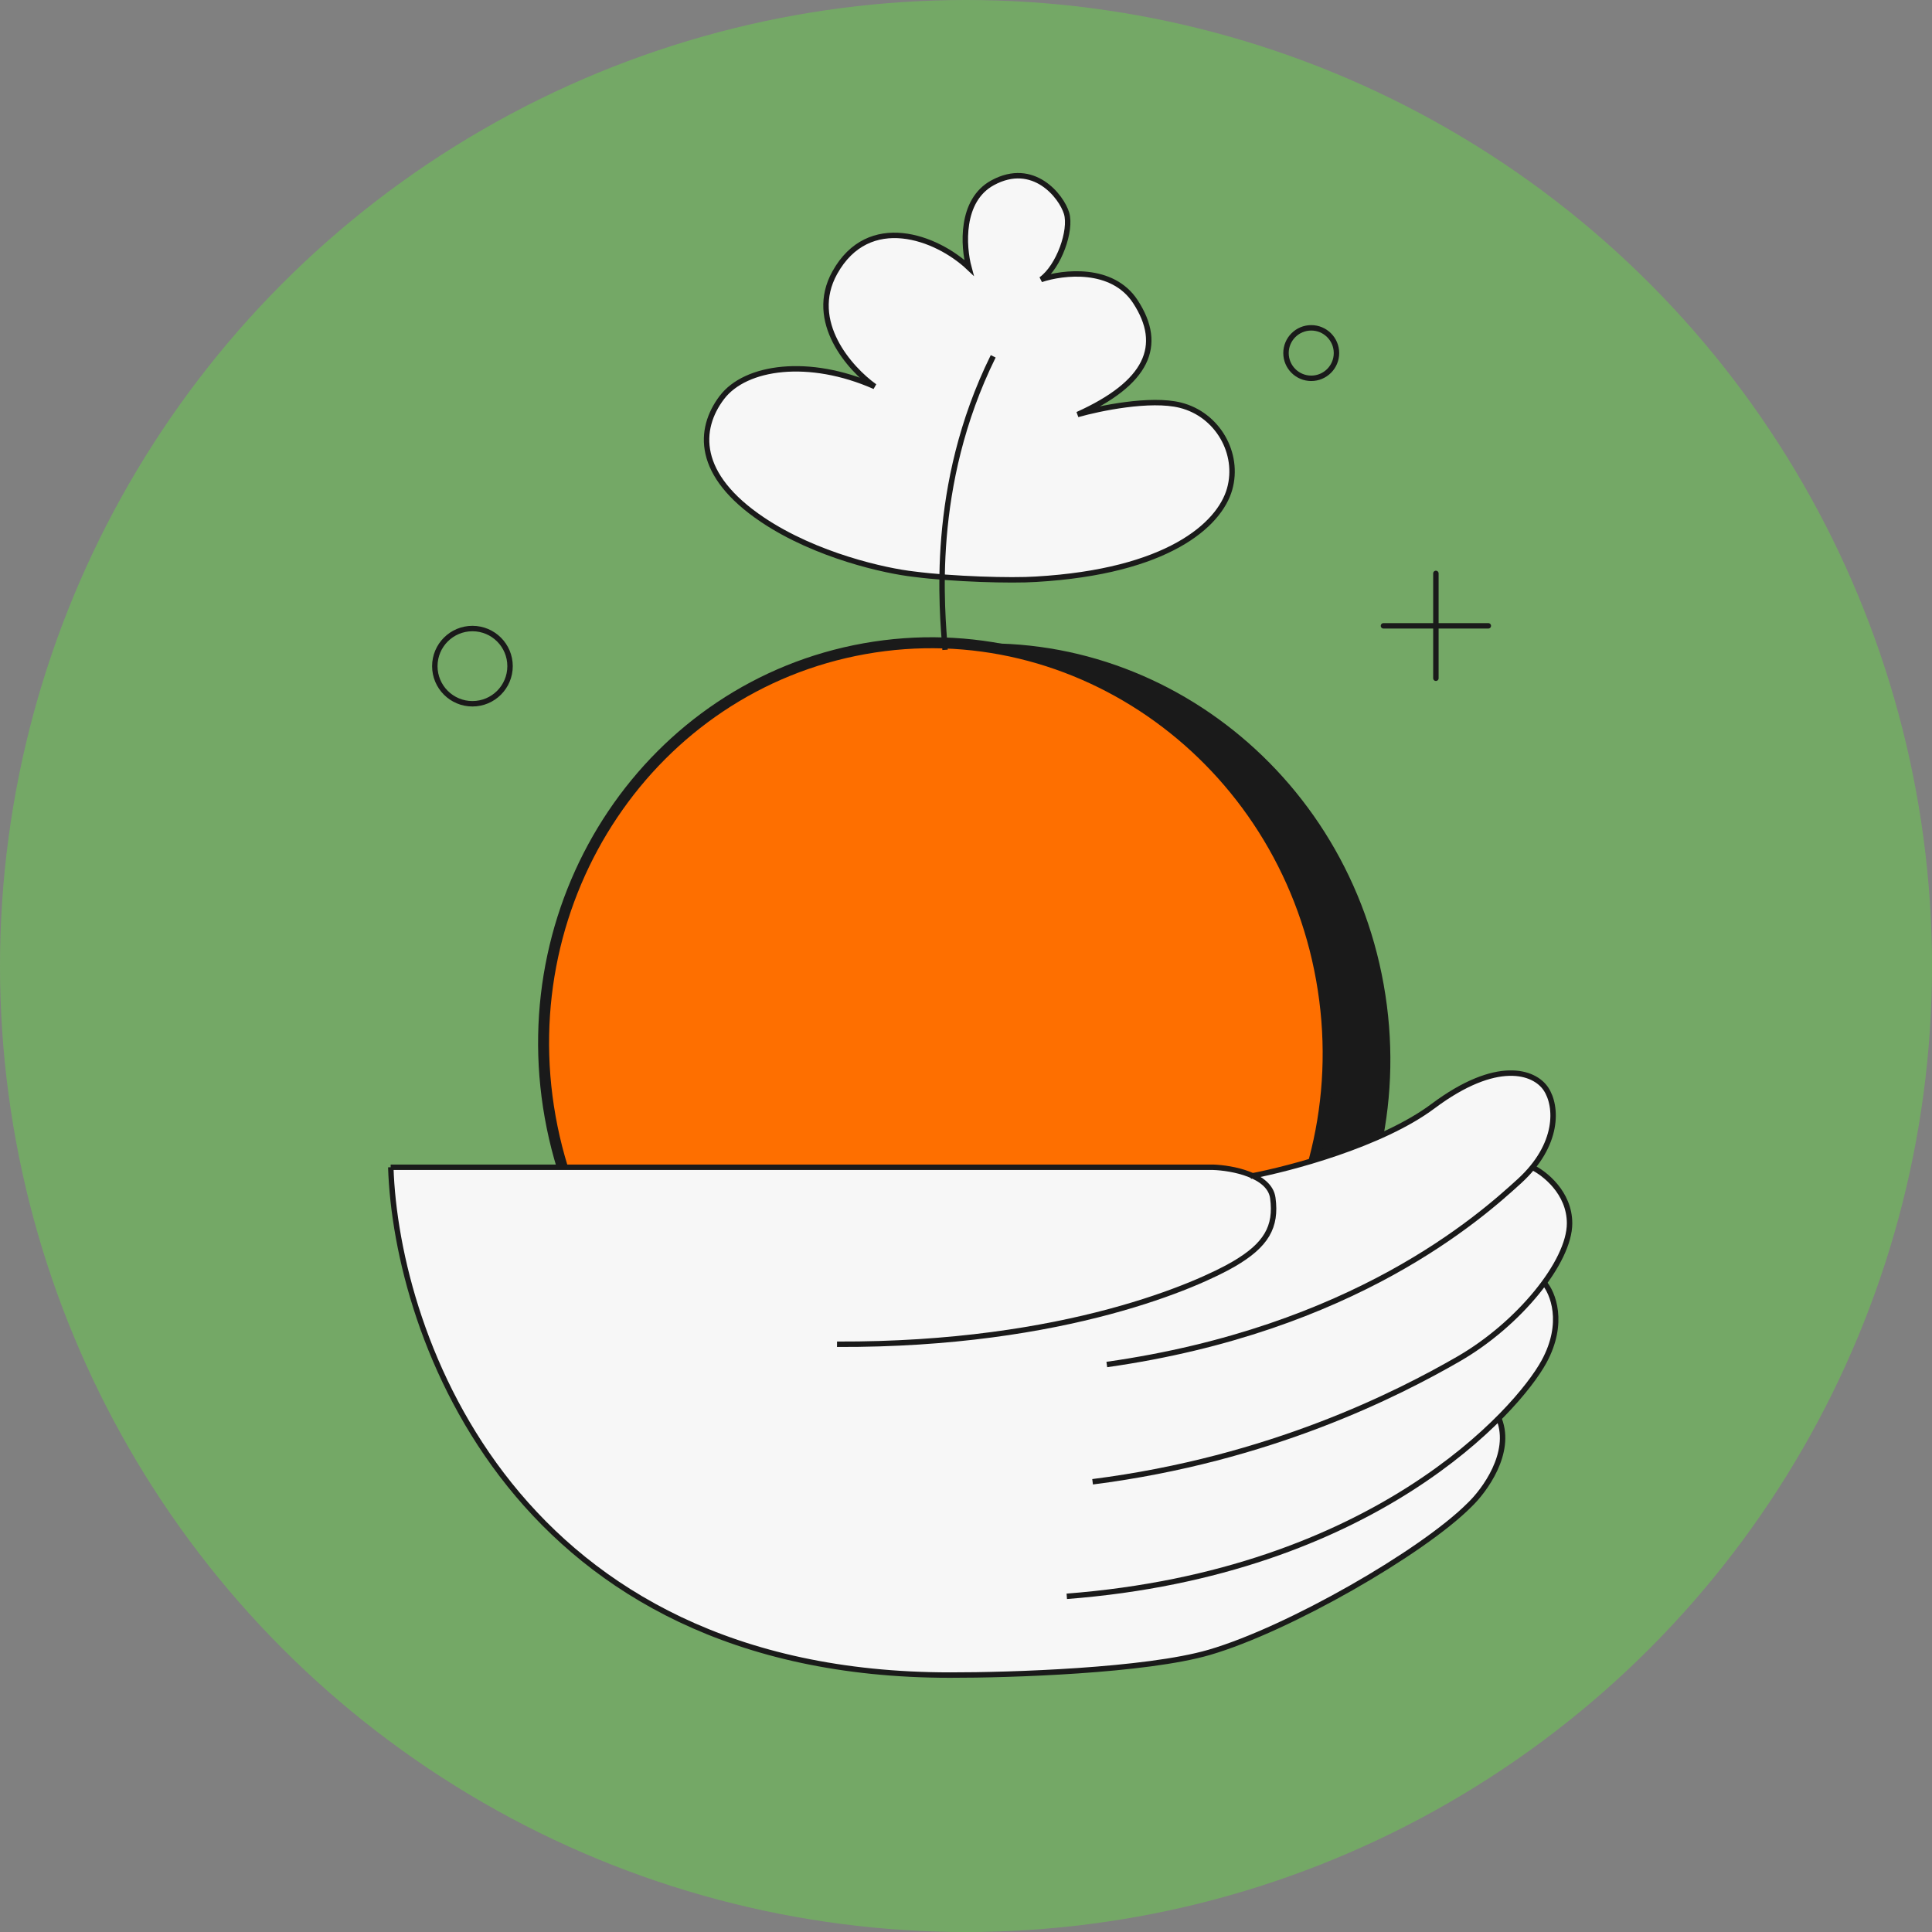 <svg xmlns="http://www.w3.org/2000/svg" width="111" height="111" viewBox="0 0 111 111" fill="none">
  <rect x="0" y="0" width="111" height="111" fill="#808080" stroke="none"/>
  <circle cx="55.5" cy="55.5" r="55.5" fill="#74A866"/>
  <path d="M79.186 56.619C81.453 69.307 73.357 81.349 61.13 83.533C48.903 85.718 37.138 77.225 34.871 64.537C32.604 51.849 40.7 39.808 52.927 37.623C65.154 35.438 76.919 43.931 79.186 56.619Z" fill="#1A1A1A" stroke="#1A1A1A" stroke-width="0.631"/>
  <path d="M75.927 56.266C78.194 68.954 70.098 80.995 57.871 83.18C45.644 85.365 33.879 76.872 31.611 64.184C29.344 51.496 37.44 39.455 49.668 37.27C61.895 35.085 73.66 43.578 75.927 56.266Z" fill="#FE6F00" stroke="#1A1A1A" stroke-width="0.631"/>
  <path d="M54.578 96.24C29.628 96.24 22.765 76.789 22.452 67.063H55.73H66.267H70.151L72.073 67.582L75.118 66.823L79.6 65.162L82.266 63.617L84.525 62.156L86.053 61.715H87.53L88.532 62.258L89.024 63.107L89.217 64.652L88.752 66.01L88.073 67.063L89.024 67.793L89.856 68.897L90.179 70.527L89.602 72.14L88.752 73.694L89.217 74.694L89.405 76.198L88.752 78.044L87.284 80.127L86.152 81.551C86.482 82.285 86.596 84.298 84.418 86.475C81.697 89.197 74.033 93.604 69.48 94.932C65.838 95.995 58.028 96.247 54.578 96.24Z" fill="#F7F7F7"/>
  <path d="M88.707 73.69C89.216 74.273 89.927 75.996 88.707 78.234C87.182 81.031 78.948 90.352 61.29 91.714" stroke="#1A1A1A" stroke-width="0.312"/>
  <path d="M88.004 67.051C88.728 67.393 90.177 68.518 90.177 70.285C90.177 72.493 87.266 76.08 83.792 78.08C80.318 80.08 72.984 83.834 62.773 85.133" stroke="#1A1A1A" stroke-width="0.312"/>
  <path d="M71.845 67.577C74.114 67.152 79.387 65.754 82.328 63.555C86.004 60.806 88.157 61.568 88.819 62.561C89.481 63.555 89.581 65.774 87.296 67.86C85.011 69.946 77.782 76.381 63.59 78.396" stroke="#1A1A1A" stroke-width="0.312"/>
  <path d="M48.09 77.232C61.316 77.281 68.981 73.727 70.865 72.634C72.75 71.54 73.354 70.485 73.127 68.826C72.946 67.499 70.765 67.098 69.697 67.063H55.73H22.445M22.452 67.062C22.764 76.788 29.628 96.239 54.578 96.239C58.027 96.246 65.838 95.994 69.48 94.932C74.033 93.604 81.697 89.196 84.418 86.474C85.299 85.636 86.876 83.478 86.138 81.553" stroke="#1A1A1A" stroke-width="0.312"/>
  <path d="M79.485 35.956H85.509" stroke="#1A1A1A" stroke-width="0.312" stroke-linecap="round"/>
  <path d="M82.497 38.968L82.497 32.944" stroke="#1A1A1A" stroke-width="0.312" stroke-linecap="round"/>
  <circle cx="27.143" cy="38.273" r="2.161" stroke="#1A1A1A" stroke-width="0.312"/>
  <circle cx="75.335" cy="20.285" r="1.45" stroke="#1A1A1A" stroke-width="0.312"/>
  <path d="M43.814 29.864C46.897 31.933 50.887 32.807 52.497 32.986C54.732 33.279 58.127 33.373 59.521 33.279C67.082 32.84 70.058 30.157 70.644 28.108C71.229 26.059 69.961 23.815 67.814 23.279C66.097 22.849 63.164 23.458 61.912 23.815C65.912 22.01 66.887 19.864 65.229 17.327C63.902 15.298 61.066 15.636 59.814 16.059C60.839 15.327 61.57 13.23 61.278 12.254C60.985 11.279 59.375 9.23 57.034 10.498C55.16 11.513 55.343 14.173 55.668 15.376C53.814 13.62 49.911 12.157 47.96 15.669C46.399 18.479 48.838 21.197 50.253 22.206C46.497 20.547 42.838 21.035 41.472 22.84C40.106 24.645 39.96 27.279 43.814 29.864Z" fill="#F7F7F7" stroke="#1A1A1A" stroke-width="0.312"/>
  <path d="M54.298 37.335C54.142 35.07 53.368 27.965 57.063 20.472" stroke="#1A1A1A" stroke-width="0.312"/>
</svg>